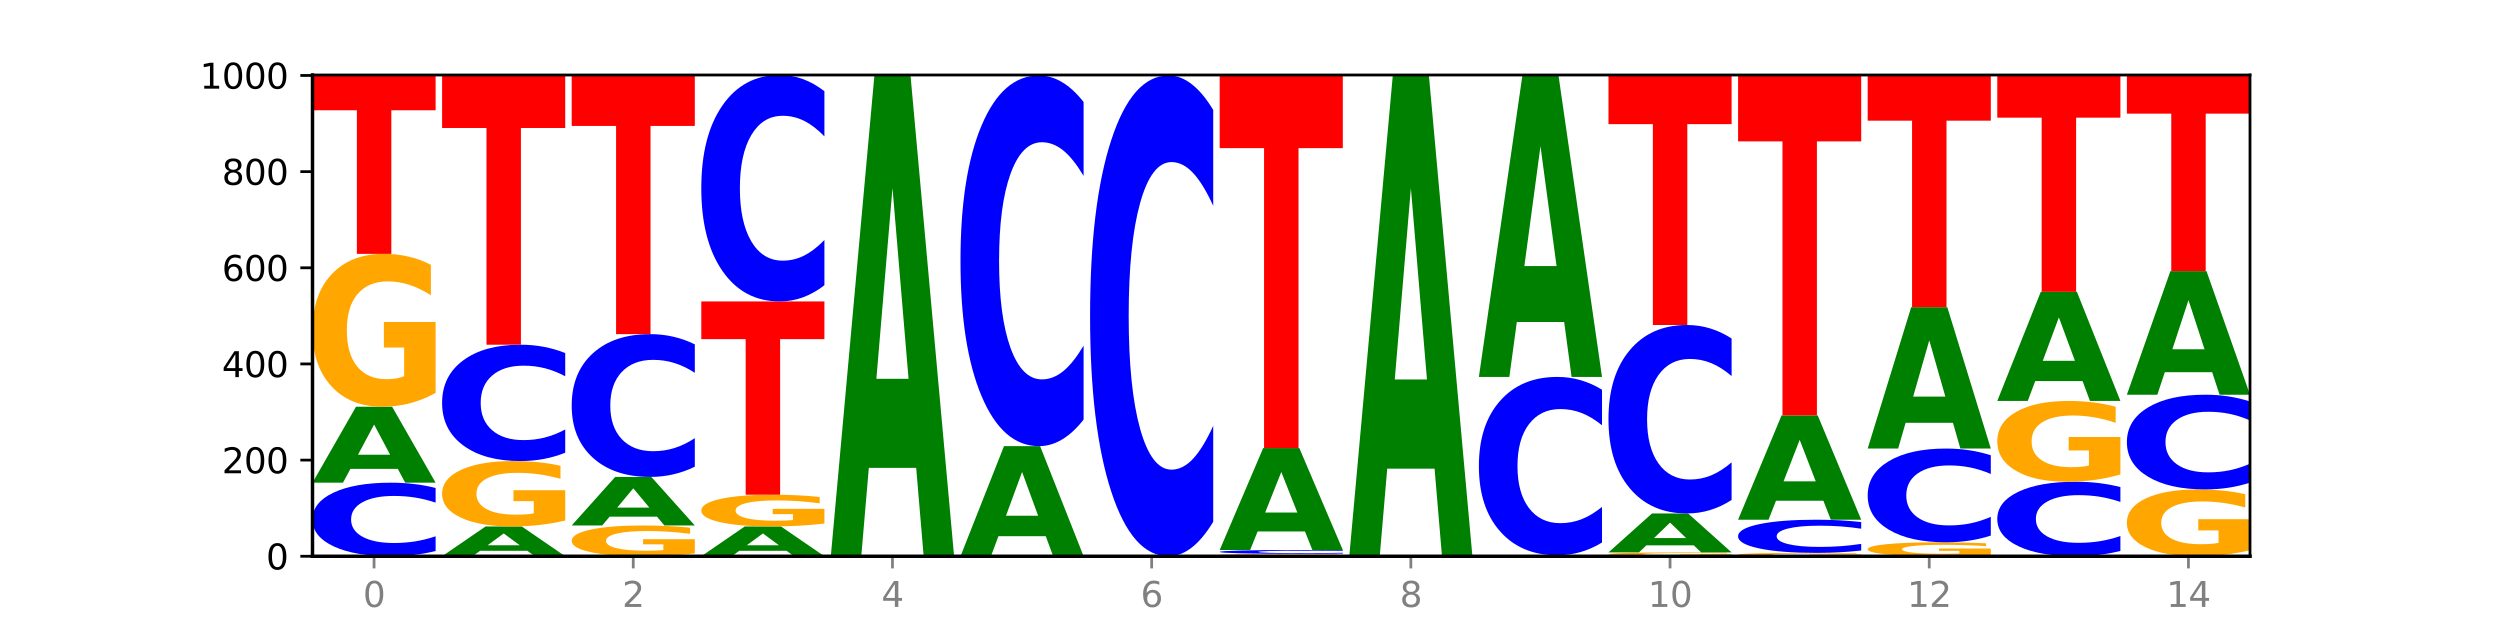 <?xml version="1.0" encoding="utf-8" standalone="no"?>
<!DOCTYPE svg PUBLIC "-//W3C//DTD SVG 1.1//EN"
  "http://www.w3.org/Graphics/SVG/1.1/DTD/svg11.dtd">
<svg xmlns:xlink="http://www.w3.org/1999/xlink" width="720pt" height="180pt" viewBox="0 0 720 180" xmlns="http://www.w3.org/2000/svg" version="1.1">
 <defs>
  <style type="text/css">*{stroke-linejoin: round; stroke-linecap: butt}</style>
 </defs>
 <g id="figure_1">
  <g id="patch_1">
   <path d="M 0 180 
L 720 180 
L 720 0 
L 0 0 
z
" style="fill: #ffffff"/>
  </g>
  <g id="axes_1">
   <g id="patch_2">
    <path d="M 90 160.2 
L 648 160.2 
L 648 21.6 
L 90 21.6 
z
" style="fill: #ffffff"/>
   </g>
   <g id="line2d_1">
    <path d="M 90 160.2 
L 648 160.2 
" clip-path="url(#pc84a1f4f35)" style="fill: none; stroke: #000000; stroke-width: 0.5; stroke-linecap: square"/>
   </g>
   <g id="patch_3">
    <path d="M 125.458 158.681 
Q 122.492 159.434 119.285 159.815 
Q 116.078 160.2 112.585 160.2 
Q 102.168 160.2 96.084 157.347 
Q 90 154.494 90 149.614 
Q 90 144.717 96.084 141.869 
Q 102.168 139.015 112.585 139.015 
Q 116.078 139.015 119.285 139.4 
Q 122.492 139.781 125.458 140.534 
L 125.458 144.757 
Q 122.465 143.759 119.562 143.295 
Q 116.658 142.831 113.451 142.831 
Q 107.698 142.831 104.401 144.639 
Q 101.114 146.442 101.114 149.614 
Q 101.114 152.774 104.401 154.581 
Q 107.698 156.384 113.451 156.384 
Q 116.658 156.384 119.562 155.92 
Q 122.465 155.452 125.458 154.454 
L 125.458 158.681 
z
" clip-path="url(#pc84a1f4f35)" style="fill: #0000ff"/>
   </g>
   <g id="patch_4">
    <path d="M 114.562 135.03 
L 100.925 135.03 
L 98.772 139.015 
L 90 139.015 
L 102.527 117.138 
L 112.931 117.138 
L 125.458 139.015 
L 116.693 139.015 
L 114.562 135.03 
z
M 103.1 130.97 
L 112.365 130.97 
L 107.74 122.268 
L 103.1 130.97 
z
" clip-path="url(#pc84a1f4f35)" style="fill: #008000"/>
   </g>
   <g id="patch_5">
    <path d="M 125.458 113.155 
Q 121.882 115.147 118.036 116.147 
Q 114.19 117.138 110.089 117.138 
Q 100.823 117.138 95.412 111.208 
Q 90 105.278 90 95.137 
Q 90 84.877 95.507 78.992 
Q 101.022 73.108 110.614 73.108 
Q 114.309 73.108 117.694 73.908 
Q 121.088 74.699 124.091 76.264 
L 124.091 85.041 
Q 120.992 83.031 117.925 82.039 
Q 114.857 81.039 111.774 81.039 
Q 106.068 81.039 102.977 84.695 
Q 99.886 88.342 99.886 95.137 
Q 99.886 101.867 102.866 105.542 
Q 105.846 109.207 111.329 109.207 
Q 112.823 109.207 114.102 108.998 
Q 115.382 108.78 116.399 108.325 
L 116.399 100.085 
L 110.558 100.085 
L 110.558 92.745 
L 125.458 92.745 
L 125.458 113.155 
z
" clip-path="url(#pc84a1f4f35)" style="fill: #ffa600"/>
   </g>
   <g id="patch_6">
    <path d="M 90 21.738 
L 125.458 21.738 
L 125.458 31.757 
L 112.701 31.757 
L 112.701 73.108 
L 102.781 73.108 
L 102.781 31.757 
L 90 31.757 
L 90 21.738 
z
" clip-path="url(#pc84a1f4f35)" style="fill: #ff0000"/>
   </g>
   <g id="patch_7">
    <path d="M 151.886 158.636 
L 138.25 158.636 
L 136.097 160.2 
L 127.324 160.2 
L 139.852 151.615 
L 150.255 151.615 
L 162.783 160.2 
L 154.018 160.2 
L 151.886 158.636 
z
M 140.425 157.043 
L 149.69 157.043 
L 145.064 153.628 
L 140.425 157.043 
z
" clip-path="url(#pc84a1f4f35)" style="fill: #008000"/>
   </g>
   <g id="patch_8">
    <path d="M 162.783 149.912 
Q 159.207 150.764 155.36 151.191 
Q 151.514 151.615 147.414 151.615 
Q 138.148 151.615 132.736 149.079 
Q 127.324 146.543 127.324 142.206 
Q 127.324 137.818 132.831 135.301 
Q 138.346 132.785 147.938 132.785 
Q 151.633 132.785 155.019 133.127 
Q 158.412 133.465 161.416 134.134 
L 161.416 137.888 
Q 158.317 137.028 155.249 136.604 
Q 152.182 136.177 149.098 136.177 
Q 143.393 136.177 140.301 137.74 
Q 137.21 139.3 137.21 142.206 
Q 137.21 145.084 140.19 146.656 
Q 143.17 148.223 148.653 148.223 
Q 150.147 148.223 151.427 148.134 
Q 152.706 148.041 153.723 147.846 
L 153.723 144.322 
L 147.883 144.322 
L 147.883 141.183 
L 162.783 141.183 
L 162.783 149.912 
z
" clip-path="url(#pc84a1f4f35)" style="fill: #ffa600"/>
   </g>
   <g id="patch_9">
    <path d="M 162.783 130.383 
Q 159.817 131.573 156.609 132.176 
Q 153.402 132.785 149.909 132.785 
Q 139.492 132.785 133.408 128.272 
Q 127.324 123.759 127.324 116.041 
Q 127.324 108.296 133.408 103.79 
Q 139.492 99.277 149.909 99.277 
Q 153.402 99.277 156.609 99.886 
Q 159.817 100.488 162.783 101.679 
L 162.783 108.358 
Q 159.79 106.78 156.886 106.046 
Q 153.983 105.313 150.776 105.313 
Q 145.022 105.313 141.726 108.171 
Q 138.438 111.023 138.438 116.041 
Q 138.438 121.039 141.726 123.897 
Q 145.022 126.749 150.776 126.749 
Q 153.983 126.749 156.886 126.015 
Q 159.79 125.275 162.783 123.696 
L 162.783 130.383 
z
" clip-path="url(#pc84a1f4f35)" style="fill: #0000ff"/>
   </g>
   <g id="patch_10">
    <path d="M 127.324 21.738 
L 162.783 21.738 
L 162.783 36.861 
L 150.026 36.861 
L 150.026 99.277 
L 140.106 99.277 
L 140.106 36.861 
L 127.324 36.861 
L 127.324 21.738 
z
" clip-path="url(#pc84a1f4f35)" style="fill: #ff0000"/>
   </g>
   <g id="patch_11">
    <path d="M 200.107 159.398 
Q 196.531 159.799 192.685 160 
Q 188.839 160.2 184.738 160.2 
Q 175.472 160.2 170.061 159.007 
Q 164.649 157.813 164.649 155.772 
Q 164.649 153.707 170.156 152.523 
Q 175.671 151.338 185.263 151.338 
Q 188.958 151.338 192.343 151.5 
Q 195.736 151.659 198.74 151.974 
L 198.74 153.74 
Q 195.641 153.336 192.574 153.136 
Q 189.506 152.935 186.423 152.935 
Q 180.717 152.935 177.626 153.671 
Q 174.535 154.405 174.535 155.772 
Q 174.535 157.127 177.515 157.866 
Q 180.495 158.604 185.978 158.604 
Q 187.472 158.604 188.751 158.562 
Q 190.031 158.518 191.048 158.426 
L 191.048 156.768 
L 185.207 156.768 
L 185.207 155.291 
L 200.107 155.291 
L 200.107 159.398 
z
" clip-path="url(#pc84a1f4f35)" style="fill: #ffa600"/>
   </g>
   <g id="patch_12">
    <path d="M 189.211 148.791 
L 175.574 148.791 
L 173.421 151.338 
L 164.649 151.338 
L 177.176 137.354 
L 187.58 137.354 
L 200.107 151.338 
L 191.342 151.338 
L 189.211 148.791 
z
M 177.749 146.195 
L 187.014 146.195 
L 182.389 140.633 
L 177.749 146.195 
z
" clip-path="url(#pc84a1f4f35)" style="fill: #008000"/>
   </g>
   <g id="patch_13">
    <path d="M 200.107 134.406 
Q 197.141 135.867 193.934 136.606 
Q 190.727 137.354 187.233 137.354 
Q 176.817 137.354 170.733 131.815 
Q 164.649 126.277 164.649 116.805 
Q 164.649 107.299 170.733 101.769 
Q 176.817 96.231 187.233 96.231 
Q 190.727 96.231 193.934 96.978 
Q 197.141 97.717 200.107 99.178 
L 200.107 107.376 
Q 197.114 105.439 194.211 104.539 
Q 191.307 103.638 188.1 103.638 
Q 182.347 103.638 179.05 107.147 
Q 175.762 110.646 175.762 116.805 
Q 175.762 122.938 179.05 126.447 
Q 182.347 129.946 188.1 129.946 
Q 191.307 129.946 194.211 129.046 
Q 197.114 128.137 200.107 126.2 
L 200.107 134.406 
z
" clip-path="url(#pc84a1f4f35)" style="fill: #0000ff"/>
   </g>
   <g id="patch_14">
    <path d="M 164.649 21.738 
L 200.107 21.738 
L 200.107 36.267 
L 187.35 36.267 
L 187.35 96.231 
L 177.43 96.231 
L 177.43 36.267 
L 164.649 36.267 
L 164.649 21.738 
z
" clip-path="url(#pc84a1f4f35)" style="fill: #ff0000"/>
   </g>
   <g id="patch_15">
    <path d="M 226.535 158.636 
L 212.899 158.636 
L 210.745 160.2 
L 201.973 160.2 
L 214.501 151.615 
L 224.904 151.615 
L 237.431 160.2 
L 228.667 160.2 
L 226.535 158.636 
z
M 215.073 157.043 
L 224.339 157.043 
L 219.713 153.628 
L 215.073 157.043 
z
" clip-path="url(#pc84a1f4f35)" style="fill: #008000"/>
   </g>
   <g id="patch_16">
    <path d="M 237.431 150.789 
Q 233.855 151.202 230.009 151.41 
Q 226.163 151.615 222.063 151.615 
Q 212.797 151.615 207.385 150.385 
Q 201.973 149.154 201.973 147.049 
Q 201.973 144.92 207.48 143.698 
Q 212.995 142.477 222.587 142.477 
Q 226.282 142.477 229.668 142.643 
Q 233.061 142.807 236.065 143.132 
L 236.065 144.954 
Q 232.965 144.536 229.898 144.331 
Q 226.831 144.123 223.747 144.123 
Q 218.041 144.123 214.95 144.882 
Q 211.859 145.639 211.859 147.049 
Q 211.859 148.446 214.839 149.209 
Q 217.819 149.969 223.302 149.969 
Q 224.796 149.969 226.076 149.926 
Q 227.355 149.881 228.372 149.786 
L 228.372 148.076 
L 222.531 148.076 
L 222.531 146.553 
L 237.431 146.553 
L 237.431 150.789 
z
" clip-path="url(#pc84a1f4f35)" style="fill: #ffa600"/>
   </g>
   <g id="patch_17">
    <path d="M 201.973 86.815 
L 237.431 86.815 
L 237.431 97.671 
L 224.675 97.671 
L 224.675 142.477 
L 214.755 142.477 
L 214.755 97.671 
L 201.973 97.671 
L 201.973 86.815 
z
" clip-path="url(#pc84a1f4f35)" style="fill: #ff0000"/>
   </g>
   <g id="patch_18">
    <path d="M 237.431 82.141 
Q 234.465 84.458 231.258 85.63 
Q 228.051 86.815 224.558 86.815 
Q 214.141 86.815 208.057 78.032 
Q 201.973 69.249 201.973 54.228 
Q 201.973 39.153 208.057 30.383 
Q 214.141 21.6 224.558 21.6 
Q 228.051 21.6 231.258 22.785 
Q 234.465 23.958 237.431 26.275 
L 237.431 39.275 
Q 234.439 36.203 231.535 34.775 
Q 228.632 33.347 225.424 33.347 
Q 219.671 33.347 216.375 38.911 
Q 213.087 44.461 213.087 54.228 
Q 213.087 63.954 216.375 69.518 
Q 219.671 75.068 225.424 75.068 
Q 228.632 75.068 231.535 73.64 
Q 234.439 72.199 237.431 69.127 
L 237.431 82.141 
z
" clip-path="url(#pc84a1f4f35)" style="fill: #0000ff"/>
   </g>
   <g id="patch_19">
    <path d="M 239.298 159.923 
L 274.756 159.923 
L 274.756 159.977 
L 261.999 159.977 
L 261.999 160.2 
L 252.079 160.2 
L 252.079 159.977 
L 239.298 159.977 
L 239.298 159.923 
z
" clip-path="url(#pc84a1f4f35)" style="fill: #ff0000"/>
   </g>
   <g id="patch_20">
    <path d="M 263.86 134.75 
L 250.223 134.75 
L 248.07 159.923 
L 239.298 159.923 
L 251.825 21.738 
L 262.228 21.738 
L 274.756 159.923 
L 265.991 159.923 
L 263.86 134.75 
z
M 252.398 109.103 
L 261.663 109.103 
L 257.038 54.138 
L 252.398 109.103 
z
" clip-path="url(#pc84a1f4f35)" style="fill: #008000"/>
   </g>
   <g id="patch_21">
    <path d="M 301.184 154.424 
L 287.547 154.424 
L 285.394 160.2 
L 276.622 160.2 
L 289.15 128.492 
L 299.553 128.492 
L 312.08 160.2 
L 303.315 160.2 
L 301.184 154.424 
z
M 289.722 148.539 
L 298.987 148.539 
L 294.362 135.927 
L 289.722 148.539 
z
" clip-path="url(#pc84a1f4f35)" style="fill: #008000"/>
   </g>
   <g id="patch_22">
    <path d="M 312.08 120.84 
Q 309.114 124.633 305.907 126.552 
Q 302.7 128.492 299.207 128.492 
Q 288.79 128.492 282.706 114.114 
Q 276.622 99.736 276.622 75.148 
Q 276.622 50.472 282.706 36.116 
Q 288.79 21.738 299.207 21.738 
Q 302.7 21.738 305.907 23.679 
Q 309.114 25.598 312.08 29.391 
L 312.08 50.671 
Q 309.087 45.643 306.184 43.305 
Q 303.28 40.968 300.073 40.968 
Q 294.32 40.968 291.023 50.075 
Q 287.736 59.161 287.736 75.148 
Q 287.736 91.07 291.023 100.178 
Q 294.32 109.263 300.073 109.263 
Q 303.28 109.263 306.184 106.925 
Q 309.087 104.566 312.08 99.538 
L 312.08 120.84 
z
" clip-path="url(#pc84a1f4f35)" style="fill: #0000ff"/>
   </g>
   <g id="patch_23">
    <path d="M 349.405 150.275 
Q 346.439 155.195 343.231 157.683 
Q 340.024 160.2 336.531 160.2 
Q 326.114 160.2 320.03 141.552 
Q 313.946 122.903 313.946 91.012 
Q 313.946 59.007 320.03 40.387 
Q 326.114 21.738 336.531 21.738 
Q 340.024 21.738 343.231 24.255 
Q 346.439 26.744 349.405 31.663 
L 349.405 59.264 
Q 346.412 52.743 343.508 49.711 
Q 340.605 46.679 337.398 46.679 
Q 331.644 46.679 328.348 58.492 
Q 325.06 70.276 325.06 91.012 
Q 325.06 111.663 328.348 123.475 
Q 331.644 135.259 337.398 135.259 
Q 340.605 135.259 343.508 132.227 
Q 346.412 129.167 349.405 122.646 
L 349.405 150.275 
z
" clip-path="url(#pc84a1f4f35)" style="fill: #0000ff"/>
   </g>
   <g id="patch_24">
    <path d="M 386.729 160.137 
Q 383.153 160.169 379.307 160.184 
Q 375.461 160.2 371.36 160.2 
Q 362.094 160.2 356.683 160.107 
Q 351.271 160.014 351.271 159.854 
Q 351.271 159.693 356.778 159.6 
Q 362.293 159.508 371.885 159.508 
Q 375.58 159.508 378.965 159.52 
Q 382.358 159.533 385.362 159.557 
L 385.362 159.695 
Q 382.263 159.664 379.196 159.648 
Q 376.128 159.632 373.045 159.632 
Q 367.339 159.632 364.248 159.69 
Q 361.157 159.747 361.157 159.854 
Q 361.157 159.96 364.137 160.018 
Q 367.117 160.075 372.6 160.075 
Q 374.094 160.075 375.373 160.072 
Q 376.653 160.069 377.67 160.061 
L 377.67 159.932 
L 371.829 159.932 
L 371.829 159.816 
L 386.729 159.816 
L 386.729 160.137 
z
" clip-path="url(#pc84a1f4f35)" style="fill: #ffa600"/>
   </g>
   <g id="patch_25">
    <path d="M 386.729 159.428 
Q 383.763 159.468 380.556 159.488 
Q 377.349 159.508 373.856 159.508 
Q 363.439 159.508 357.355 159.359 
Q 351.271 159.209 351.271 158.954 
Q 351.271 158.698 357.355 158.549 
Q 363.439 158.4 373.856 158.4 
Q 377.349 158.4 380.556 158.42 
Q 383.763 158.44 386.729 158.479 
L 386.729 158.7 
Q 383.736 158.648 380.833 158.624 
Q 377.929 158.6 374.722 158.6 
Q 368.969 158.6 365.672 158.694 
Q 362.385 158.788 362.385 158.954 
Q 362.385 159.119 365.672 159.214 
Q 368.969 159.308 374.722 159.308 
Q 377.929 159.308 380.833 159.284 
Q 383.736 159.259 386.729 159.207 
L 386.729 159.428 
z
" clip-path="url(#pc84a1f4f35)" style="fill: #0000ff"/>
   </g>
   <g id="patch_26">
    <path d="M 375.833 153.053 
L 362.196 153.053 
L 360.043 158.4 
L 351.271 158.4 
L 363.798 129.046 
L 374.202 129.046 
L 386.729 158.4 
L 377.964 158.4 
L 375.833 153.053 
z
M 364.371 147.605 
L 373.636 147.605 
L 369.011 135.929 
L 364.371 147.605 
z
" clip-path="url(#pc84a1f4f35)" style="fill: #008000"/>
   </g>
   <g id="patch_27">
    <path d="M 351.271 21.738 
L 386.729 21.738 
L 386.729 42.666 
L 373.972 42.666 
L 373.972 129.046 
L 364.052 129.046 
L 364.052 42.666 
L 351.271 42.666 
L 351.271 21.738 
z
" clip-path="url(#pc84a1f4f35)" style="fill: #ff0000"/>
   </g>
   <g id="patch_28">
    <path d="M 413.157 134.977 
L 399.521 134.977 
L 397.367 160.2 
L 388.595 160.2 
L 401.123 21.738 
L 411.526 21.738 
L 424.054 160.2 
L 415.289 160.2 
L 413.157 134.977 
z
M 401.695 109.278 
L 410.961 109.278 
L 406.335 54.202 
L 401.695 109.278 
z
" clip-path="url(#pc84a1f4f35)" style="fill: #008000"/>
   </g>
   <g id="patch_29">
    <path d="M 425.92 159.923 
L 461.378 159.923 
L 461.378 159.977 
L 448.621 159.977 
L 448.621 160.2 
L 438.701 160.2 
L 438.701 159.977 
L 425.92 159.977 
L 425.92 159.923 
z
" clip-path="url(#pc84a1f4f35)" style="fill: #ff0000"/>
   </g>
   <g id="patch_30">
    <path d="M 461.378 156.241 
Q 458.412 158.066 455.205 158.989 
Q 451.997 159.923 448.504 159.923 
Q 438.088 159.923 432.004 153.005 
Q 425.92 146.086 425.92 134.254 
Q 425.92 122.38 432.004 115.472 
Q 438.088 108.554 448.504 108.554 
Q 451.997 108.554 455.205 109.488 
Q 458.412 110.411 461.378 112.236 
L 461.378 122.476 
Q 458.385 120.056 455.482 118.932 
Q 452.578 117.807 449.371 117.807 
Q 443.618 117.807 440.321 122.189 
Q 437.033 126.561 437.033 134.254 
Q 437.033 141.916 440.321 146.298 
Q 443.618 150.67 449.371 150.67 
Q 452.578 150.67 455.482 149.545 
Q 458.385 148.41 461.378 145.99 
L 461.378 156.241 
z
" clip-path="url(#pc84a1f4f35)" style="fill: #0000ff"/>
   </g>
   <g id="patch_31">
    <path d="M 450.482 92.739 
L 436.845 92.739 
L 434.692 108.554 
L 425.92 108.554 
L 438.447 21.738 
L 448.85 21.738 
L 461.378 108.554 
L 452.613 108.554 
L 450.482 92.739 
z
M 439.02 76.626 
L 448.285 76.626 
L 443.66 42.093 
L 439.02 76.626 
z
" clip-path="url(#pc84a1f4f35)" style="fill: #008000"/>
   </g>
   <g id="patch_32">
    <path d="M 498.702 160.1 
Q 495.126 160.15 491.28 160.175 
Q 487.434 160.2 483.333 160.2 
Q 474.068 160.2 468.656 160.051 
Q 463.244 159.902 463.244 159.646 
Q 463.244 159.388 468.751 159.24 
Q 474.266 159.092 483.858 159.092 
Q 487.553 159.092 490.938 159.112 
Q 494.332 159.132 497.336 159.172 
L 497.336 159.393 
Q 494.236 159.342 491.169 159.317 
Q 488.101 159.292 485.018 159.292 
Q 479.312 159.292 476.221 159.384 
Q 473.13 159.476 473.13 159.646 
Q 473.13 159.816 476.11 159.908 
Q 479.09 160 484.573 160 
Q 486.067 160 487.347 159.995 
Q 488.626 159.99 489.643 159.978 
L 489.643 159.771 
L 483.802 159.771 
L 483.802 159.586 
L 498.702 159.586 
L 498.702 160.1 
z
" clip-path="url(#pc84a1f4f35)" style="fill: #ffa600"/>
   </g>
   <g id="patch_33">
    <path d="M 487.806 157.049 
L 474.169 157.049 
L 472.016 159.092 
L 463.244 159.092 
L 475.772 147.877 
L 486.175 147.877 
L 498.702 159.092 
L 489.937 159.092 
L 487.806 157.049 
z
M 476.344 154.968 
L 485.609 154.968 
L 480.984 150.507 
L 476.344 154.968 
z
" clip-path="url(#pc84a1f4f35)" style="fill: #008000"/>
   </g>
   <g id="patch_34">
    <path d="M 498.702 143.986 
Q 495.736 145.915 492.529 146.89 
Q 489.322 147.877 485.829 147.877 
Q 475.412 147.877 469.328 140.567 
Q 463.244 133.257 463.244 120.755 
Q 463.244 108.209 469.328 100.91 
Q 475.412 93.6 485.829 93.6 
Q 489.322 93.6 492.529 94.587 
Q 495.736 95.562 498.702 97.491 
L 498.702 108.31 
Q 495.71 105.754 492.806 104.565 
Q 489.903 103.377 486.695 103.377 
Q 480.942 103.377 477.645 108.007 
Q 474.358 112.627 474.358 120.755 
Q 474.358 128.85 477.645 133.481 
Q 480.942 138.1 486.695 138.1 
Q 489.903 138.1 492.806 136.912 
Q 495.71 135.712 498.702 133.156 
L 498.702 143.986 
z
" clip-path="url(#pc84a1f4f35)" style="fill: #0000ff"/>
   </g>
   <g id="patch_35">
    <path d="M 463.244 21.738 
L 498.702 21.738 
L 498.702 35.753 
L 485.946 35.753 
L 485.946 93.6 
L 476.026 93.6 
L 476.026 35.753 
L 463.244 35.753 
L 463.244 21.738 
z
" clip-path="url(#pc84a1f4f35)" style="fill: #ff0000"/>
   </g>
   <g id="patch_36">
    <path d="M 536.027 160.112 
Q 532.451 160.156 528.605 160.178 
Q 524.758 160.2 520.658 160.2 
Q 511.392 160.2 505.98 160.069 
Q 500.569 159.939 500.569 159.716 
Q 500.569 159.49 506.076 159.36 
Q 511.591 159.231 521.182 159.231 
Q 524.878 159.231 528.263 159.248 
Q 531.656 159.266 534.66 159.3 
L 534.66 159.493 
Q 531.561 159.449 528.493 159.427 
Q 525.426 159.405 522.343 159.405 
Q 516.637 159.405 513.546 159.486 
Q 510.454 159.566 510.454 159.716 
Q 510.454 159.864 513.434 159.945 
Q 516.414 160.025 521.898 160.025 
Q 523.391 160.025 524.671 160.021 
Q 525.95 160.016 526.968 160.006 
L 526.968 159.825 
L 521.127 159.825 
L 521.127 159.663 
L 536.027 159.663 
L 536.027 160.112 
z
" clip-path="url(#pc84a1f4f35)" style="fill: #ffa600"/>
   </g>
   <g id="patch_37">
    <path d="M 536.027 158.546 
Q 533.061 158.885 529.854 159.057 
Q 526.646 159.231 523.153 159.231 
Q 512.736 159.231 506.652 157.944 
Q 500.569 156.657 500.569 154.457 
Q 500.569 152.248 506.652 150.964 
Q 512.736 149.677 523.153 149.677 
Q 526.646 149.677 529.854 149.851 
Q 533.061 150.022 536.027 150.362 
L 536.027 152.266 
Q 533.034 151.816 530.13 151.607 
Q 527.227 151.398 524.02 151.398 
Q 518.266 151.398 514.97 152.213 
Q 511.682 153.026 511.682 154.457 
Q 511.682 155.882 514.97 156.697 
Q 518.266 157.51 524.02 157.51 
Q 527.227 157.51 530.13 157.301 
Q 533.034 157.089 536.027 156.64 
L 536.027 158.546 
z
" clip-path="url(#pc84a1f4f35)" style="fill: #0000ff"/>
   </g>
   <g id="patch_38">
    <path d="M 525.13 144.203 
L 511.494 144.203 
L 509.341 149.677 
L 500.569 149.677 
L 513.096 119.631 
L 523.499 119.631 
L 536.027 149.677 
L 527.262 149.677 
L 525.13 144.203 
z
M 513.669 138.627 
L 522.934 138.627 
L 518.309 126.675 
L 513.669 138.627 
z
" clip-path="url(#pc84a1f4f35)" style="fill: #008000"/>
   </g>
   <g id="patch_39">
    <path d="M 500.569 21.6 
L 536.027 21.6 
L 536.027 40.719 
L 523.27 40.719 
L 523.27 119.631 
L 513.35 119.631 
L 513.35 40.719 
L 500.569 40.719 
L 500.569 21.6 
z
" clip-path="url(#pc84a1f4f35)" style="fill: #ff0000"/>
   </g>
   <g id="patch_40">
    <path d="M 573.351 159.837 
Q 569.775 160.018 565.929 160.11 
Q 562.083 160.2 557.982 160.2 
Q 548.716 160.2 543.305 159.659 
Q 537.893 159.118 537.893 158.194 
Q 537.893 157.258 543.4 156.721 
Q 548.915 156.185 558.507 156.185 
Q 562.202 156.185 565.587 156.258 
Q 568.98 156.33 571.984 156.472 
L 571.984 157.273 
Q 568.885 157.09 565.818 156.999 
Q 562.75 156.908 559.667 156.908 
Q 553.961 156.908 550.87 157.241 
Q 547.779 157.574 547.779 158.194 
Q 547.779 158.807 550.759 159.142 
Q 553.739 159.477 559.222 159.477 
Q 560.716 159.477 561.995 159.458 
Q 563.275 159.438 564.292 159.396 
L 564.292 158.645 
L 558.451 158.645 
L 558.451 157.975 
L 573.351 157.975 
L 573.351 159.837 
z
" clip-path="url(#pc84a1f4f35)" style="fill: #ffa600"/>
   </g>
   <g id="patch_41">
    <path d="M 573.351 154.249 
Q 570.385 155.209 567.178 155.694 
Q 563.971 156.185 560.478 156.185 
Q 550.061 156.185 543.977 152.548 
Q 537.893 148.912 537.893 142.693 
Q 537.893 136.452 543.977 132.821 
Q 550.061 129.185 560.478 129.185 
Q 563.971 129.185 567.178 129.675 
Q 570.385 130.161 573.351 131.12 
L 573.351 136.502 
Q 570.358 135.23 567.455 134.639 
Q 564.551 134.048 561.344 134.048 
Q 555.591 134.048 552.294 136.352 
Q 549.007 138.649 549.007 142.693 
Q 549.007 146.72 552.294 149.023 
Q 555.591 151.321 561.344 151.321 
Q 564.551 151.321 567.455 150.73 
Q 570.358 150.133 573.351 148.862 
L 573.351 154.249 
z
" clip-path="url(#pc84a1f4f35)" style="fill: #0000ff"/>
   </g>
   <g id="patch_42">
    <path d="M 562.455 121.769 
L 548.818 121.769 
L 546.665 129.185 
L 537.893 129.185 
L 550.42 88.477 
L 560.824 88.477 
L 573.351 129.185 
L 564.586 129.185 
L 562.455 121.769 
z
M 550.993 114.214 
L 560.258 114.214 
L 555.633 98.021 
L 550.993 114.214 
z
" clip-path="url(#pc84a1f4f35)" style="fill: #008000"/>
   </g>
   <g id="patch_43">
    <path d="M 537.893 21.738 
L 573.351 21.738 
L 573.351 34.754 
L 560.594 34.754 
L 560.594 88.477 
L 550.674 88.477 
L 550.674 34.754 
L 537.893 34.754 
L 537.893 21.738 
z
" clip-path="url(#pc84a1f4f35)" style="fill: #ff0000"/>
   </g>
   <g id="patch_44">
    <path d="M 610.676 158.662 
Q 607.71 159.424 604.502 159.81 
Q 601.295 160.2 597.802 160.2 
Q 587.385 160.2 581.301 157.309 
Q 575.217 154.419 575.217 149.476 
Q 575.217 144.515 581.301 141.629 
Q 587.385 138.738 597.802 138.738 
Q 601.295 138.738 604.502 139.129 
Q 607.71 139.514 610.676 140.277 
L 610.676 144.555 
Q 607.683 143.544 604.779 143.074 
Q 601.876 142.604 598.669 142.604 
Q 592.915 142.604 589.619 144.435 
Q 586.331 146.262 586.331 149.476 
Q 586.331 152.677 589.619 154.508 
Q 592.915 156.334 598.669 156.334 
Q 601.876 156.334 604.779 155.864 
Q 607.683 155.39 610.676 154.379 
L 610.676 158.662 
z
" clip-path="url(#pc84a1f4f35)" style="fill: #0000ff"/>
   </g>
   <g id="patch_45">
    <path d="M 610.676 136.634 
Q 607.1 137.686 603.253 138.215 
Q 599.407 138.738 595.307 138.738 
Q 586.041 138.738 580.629 135.606 
Q 575.217 132.473 575.217 127.115 
Q 575.217 121.695 580.724 118.586 
Q 586.239 115.477 595.831 115.477 
Q 599.526 115.477 602.912 115.9 
Q 606.305 116.318 609.309 117.144 
L 609.309 121.781 
Q 606.21 120.719 603.142 120.196 
Q 600.075 119.667 596.991 119.667 
Q 591.286 119.667 588.194 121.599 
Q 585.103 123.525 585.103 127.115 
Q 585.103 130.671 588.083 132.612 
Q 591.063 134.548 596.546 134.548 
Q 598.04 134.548 599.32 134.438 
Q 600.599 134.323 601.616 134.082 
L 601.616 129.729 
L 595.776 129.729 
L 595.776 125.851 
L 610.676 125.851 
L 610.676 136.634 
z
" clip-path="url(#pc84a1f4f35)" style="fill: #ffa600"/>
   </g>
   <g id="patch_46">
    <path d="M 599.779 109.751 
L 586.143 109.751 
L 583.99 115.477 
L 575.217 115.477 
L 587.745 84.046 
L 598.148 84.046 
L 610.676 115.477 
L 601.911 115.477 
L 599.779 109.751 
z
M 588.318 103.918 
L 597.583 103.918 
L 592.957 91.415 
L 588.318 103.918 
z
" clip-path="url(#pc84a1f4f35)" style="fill: #008000"/>
   </g>
   <g id="patch_47">
    <path d="M 575.217 21.738 
L 610.676 21.738 
L 610.676 33.89 
L 597.919 33.89 
L 597.919 84.046 
L 587.999 84.046 
L 587.999 33.89 
L 575.217 33.89 
L 575.217 21.738 
z
" clip-path="url(#pc84a1f4f35)" style="fill: #ff0000"/>
   </g>
   <g id="patch_48">
    <path d="M 648 158.459 
Q 644.424 159.329 640.578 159.767 
Q 636.732 160.2 632.631 160.2 
Q 623.365 160.2 617.954 157.608 
Q 612.542 155.016 612.542 150.583 
Q 612.542 146.098 618.049 143.526 
Q 623.564 140.954 633.156 140.954 
Q 636.851 140.954 640.236 141.304 
Q 643.629 141.65 646.633 142.333 
L 646.633 146.17 
Q 643.534 145.291 640.467 144.858 
Q 637.399 144.421 634.316 144.421 
Q 628.61 144.421 625.519 146.019 
Q 622.428 147.613 622.428 150.583 
Q 622.428 153.525 625.408 155.131 
Q 628.388 156.733 633.871 156.733 
Q 635.365 156.733 636.644 156.642 
Q 637.924 156.546 638.941 156.348 
L 638.941 152.746 
L 633.1 152.746 
L 633.1 149.537 
L 648 149.537 
L 648 158.459 
z
" clip-path="url(#pc84a1f4f35)" style="fill: #ffa600"/>
   </g>
   <g id="patch_49">
    <path d="M 648 138.999 
Q 645.034 139.968 641.827 140.458 
Q 638.62 140.954 635.126 140.954 
Q 624.71 140.954 618.626 137.28 
Q 612.542 133.606 612.542 127.324 
Q 612.542 121.019 618.626 117.351 
Q 624.71 113.677 635.126 113.677 
Q 638.62 113.677 641.827 114.173 
Q 645.034 114.663 648 115.632 
L 648 121.069 
Q 645.007 119.785 642.104 119.188 
Q 639.2 118.59 635.993 118.59 
Q 630.24 118.59 626.943 120.917 
Q 623.655 123.239 623.655 127.324 
Q 623.655 131.392 626.943 133.719 
Q 630.24 136.041 635.993 136.041 
Q 639.2 136.041 642.104 135.443 
Q 645.007 134.84 648 133.556 
L 648 138.999 
z
" clip-path="url(#pc84a1f4f35)" style="fill: #0000ff"/>
   </g>
   <g id="patch_50">
    <path d="M 637.104 107.195 
L 623.467 107.195 
L 621.314 113.677 
L 612.542 113.677 
L 625.069 78.092 
L 635.473 78.092 
L 648 113.677 
L 639.235 113.677 
L 637.104 107.195 
z
M 625.642 100.59 
L 634.907 100.59 
L 630.282 86.436 
L 625.642 100.59 
z
" clip-path="url(#pc84a1f4f35)" style="fill: #008000"/>
   </g>
   <g id="patch_51">
    <path d="M 612.542 21.738 
L 648 21.738 
L 648 32.729 
L 635.243 32.729 
L 635.243 78.092 
L 625.323 78.092 
L 625.323 32.729 
L 612.542 32.729 
L 612.542 21.738 
z
" clip-path="url(#pc84a1f4f35)" style="fill: #ff0000"/>
   </g>
   <g id="matplotlib.axis_1">
    <g id="xtick_1">
     <g id="line2d_2">
      <defs>
       <path id="mb1991b14bb" d="M 0 0 
L 0 3.5 
" style="stroke: #808080; stroke-width: 0.8"/>
      </defs>
      <g>
       <use xlink:href="#mb1991b14bb" x="107.729" y="160.2" style="fill: #808080; stroke: #808080; stroke-width: 0.8"/>
      </g>
     </g>
     <g id="text_1">
      <!-- 0 -->
      <g style="fill: #808080" transform="translate(104.548 174.798) scale(0.1 -0.1)">
       <defs>
        <path id="DejaVuSans-30" d="M 2034 4250 
Q 1547 4250 1301 3770 
Q 1056 3291 1056 2328 
Q 1056 1369 1301 889 
Q 1547 409 2034 409 
Q 2525 409 2770 889 
Q 3016 1369 3016 2328 
Q 3016 3291 2770 3770 
Q 2525 4250 2034 4250 
z
M 2034 4750 
Q 2819 4750 3233 4129 
Q 3647 3509 3647 2328 
Q 3647 1150 3233 529 
Q 2819 -91 2034 -91 
Q 1250 -91 836 529 
Q 422 1150 422 2328 
Q 422 3509 836 4129 
Q 1250 4750 2034 4750 
z
" transform="scale(0.016)"/>
       </defs>
       <use xlink:href="#DejaVuSans-30"/>
      </g>
     </g>
    </g>
    <g id="xtick_2">
     <g id="line2d_3">
      <g>
       <use xlink:href="#mb1991b14bb" x="182.378" y="160.2" style="fill: #808080; stroke: #808080; stroke-width: 0.8"/>
      </g>
     </g>
     <g id="text_2">
      <!-- 2 -->
      <g style="fill: #808080" transform="translate(179.197 174.798) scale(0.1 -0.1)">
       <defs>
        <path id="DejaVuSans-32" d="M 1228 531 
L 3431 531 
L 3431 0 
L 469 0 
L 469 531 
Q 828 903 1448 1529 
Q 2069 2156 2228 2338 
Q 2531 2678 2651 2914 
Q 2772 3150 2772 3378 
Q 2772 3750 2511 3984 
Q 2250 4219 1831 4219 
Q 1534 4219 1204 4116 
Q 875 4013 500 3803 
L 500 4441 
Q 881 4594 1212 4672 
Q 1544 4750 1819 4750 
Q 2544 4750 2975 4387 
Q 3406 4025 3406 3419 
Q 3406 3131 3298 2873 
Q 3191 2616 2906 2266 
Q 2828 2175 2409 1742 
Q 1991 1309 1228 531 
z
" transform="scale(0.016)"/>
       </defs>
       <use xlink:href="#DejaVuSans-32"/>
      </g>
     </g>
    </g>
    <g id="xtick_3">
     <g id="line2d_4">
      <g>
       <use xlink:href="#mb1991b14bb" x="257.027" y="160.2" style="fill: #808080; stroke: #808080; stroke-width: 0.8"/>
      </g>
     </g>
     <g id="text_3">
      <!-- 4 -->
      <g style="fill: #808080" transform="translate(253.846 174.798) scale(0.1 -0.1)">
       <defs>
        <path id="DejaVuSans-34" d="M 2419 4116 
L 825 1625 
L 2419 1625 
L 2419 4116 
z
M 2253 4666 
L 3047 4666 
L 3047 1625 
L 3713 1625 
L 3713 1100 
L 3047 1100 
L 3047 0 
L 2419 0 
L 2419 1100 
L 313 1100 
L 313 1709 
L 2253 4666 
z
" transform="scale(0.016)"/>
       </defs>
       <use xlink:href="#DejaVuSans-34"/>
      </g>
     </g>
    </g>
    <g id="xtick_4">
     <g id="line2d_5">
      <g>
       <use xlink:href="#mb1991b14bb" x="331.676" y="160.2" style="fill: #808080; stroke: #808080; stroke-width: 0.8"/>
      </g>
     </g>
     <g id="text_4">
      <!-- 6 -->
      <g style="fill: #808080" transform="translate(328.494 174.798) scale(0.1 -0.1)">
       <defs>
        <path id="DejaVuSans-36" d="M 2113 2584 
Q 1688 2584 1439 2293 
Q 1191 2003 1191 1497 
Q 1191 994 1439 701 
Q 1688 409 2113 409 
Q 2538 409 2786 701 
Q 3034 994 3034 1497 
Q 3034 2003 2786 2293 
Q 2538 2584 2113 2584 
z
M 3366 4563 
L 3366 3988 
Q 3128 4100 2886 4159 
Q 2644 4219 2406 4219 
Q 1781 4219 1451 3797 
Q 1122 3375 1075 2522 
Q 1259 2794 1537 2939 
Q 1816 3084 2150 3084 
Q 2853 3084 3261 2657 
Q 3669 2231 3669 1497 
Q 3669 778 3244 343 
Q 2819 -91 2113 -91 
Q 1303 -91 875 529 
Q 447 1150 447 2328 
Q 447 3434 972 4092 
Q 1497 4750 2381 4750 
Q 2619 4750 2861 4703 
Q 3103 4656 3366 4563 
z
" transform="scale(0.016)"/>
       </defs>
       <use xlink:href="#DejaVuSans-36"/>
      </g>
     </g>
    </g>
    <g id="xtick_5">
     <g id="line2d_6">
      <g>
       <use xlink:href="#mb1991b14bb" x="406.324" y="160.2" style="fill: #808080; stroke: #808080; stroke-width: 0.8"/>
      </g>
     </g>
     <g id="text_5">
      <!-- 8 -->
      <g style="fill: #808080" transform="translate(403.143 174.798) scale(0.1 -0.1)">
       <defs>
        <path id="DejaVuSans-38" d="M 2034 2216 
Q 1584 2216 1326 1975 
Q 1069 1734 1069 1313 
Q 1069 891 1326 650 
Q 1584 409 2034 409 
Q 2484 409 2743 651 
Q 3003 894 3003 1313 
Q 3003 1734 2745 1975 
Q 2488 2216 2034 2216 
z
M 1403 2484 
Q 997 2584 770 2862 
Q 544 3141 544 3541 
Q 544 4100 942 4425 
Q 1341 4750 2034 4750 
Q 2731 4750 3128 4425 
Q 3525 4100 3525 3541 
Q 3525 3141 3298 2862 
Q 3072 2584 2669 2484 
Q 3125 2378 3379 2068 
Q 3634 1759 3634 1313 
Q 3634 634 3220 271 
Q 2806 -91 2034 -91 
Q 1263 -91 848 271 
Q 434 634 434 1313 
Q 434 1759 690 2068 
Q 947 2378 1403 2484 
z
M 1172 3481 
Q 1172 3119 1398 2916 
Q 1625 2713 2034 2713 
Q 2441 2713 2670 2916 
Q 2900 3119 2900 3481 
Q 2900 3844 2670 4047 
Q 2441 4250 2034 4250 
Q 1625 4250 1398 4047 
Q 1172 3844 1172 3481 
z
" transform="scale(0.016)"/>
       </defs>
       <use xlink:href="#DejaVuSans-38"/>
      </g>
     </g>
    </g>
    <g id="xtick_6">
     <g id="line2d_7">
      <g>
       <use xlink:href="#mb1991b14bb" x="480.973" y="160.2" style="fill: #808080; stroke: #808080; stroke-width: 0.8"/>
      </g>
     </g>
     <g id="text_6">
      <!-- 10 -->
      <g style="fill: #808080" transform="translate(474.611 174.798) scale(0.1 -0.1)">
       <defs>
        <path id="DejaVuSans-31" d="M 794 531 
L 1825 531 
L 1825 4091 
L 703 3866 
L 703 4441 
L 1819 4666 
L 2450 4666 
L 2450 531 
L 3481 531 
L 3481 0 
L 794 0 
L 794 531 
z
" transform="scale(0.016)"/>
       </defs>
       <use xlink:href="#DejaVuSans-31"/>
       <use xlink:href="#DejaVuSans-30" x="63.623"/>
      </g>
     </g>
    </g>
    <g id="xtick_7">
     <g id="line2d_8">
      <g>
       <use xlink:href="#mb1991b14bb" x="555.622" y="160.2" style="fill: #808080; stroke: #808080; stroke-width: 0.8"/>
      </g>
     </g>
     <g id="text_7">
      <!-- 12 -->
      <g style="fill: #808080" transform="translate(549.26 174.798) scale(0.1 -0.1)">
       <use xlink:href="#DejaVuSans-31"/>
       <use xlink:href="#DejaVuSans-32" x="63.623"/>
      </g>
     </g>
    </g>
    <g id="xtick_8">
     <g id="line2d_9">
      <g>
       <use xlink:href="#mb1991b14bb" x="630.271" y="160.2" style="fill: #808080; stroke: #808080; stroke-width: 0.8"/>
      </g>
     </g>
     <g id="text_8">
      <!-- 14 -->
      <g style="fill: #808080" transform="translate(623.908 174.798) scale(0.1 -0.1)">
       <use xlink:href="#DejaVuSans-31"/>
       <use xlink:href="#DejaVuSans-34" x="63.623"/>
      </g>
     </g>
    </g>
   </g>
   <g id="matplotlib.axis_2">
    <g id="ytick_1">
     <g id="line2d_10">
      <defs>
       <path id="m4e6c10fa0a" d="M 0 0 
L -3.5 0 
" style="stroke: #000000; stroke-width: 0.8"/>
      </defs>
      <g>
       <use xlink:href="#m4e6c10fa0a" x="90" y="160.2" style="stroke: #000000; stroke-width: 0.8"/>
      </g>
     </g>
     <g id="text_9">
      <!-- 0 -->
      <g transform="translate(76.638 163.999) scale(0.1 -0.1)">
       <use xlink:href="#DejaVuSans-30"/>
      </g>
     </g>
    </g>
    <g id="ytick_2">
     <g id="line2d_11">
      <g>
       <use xlink:href="#m4e6c10fa0a" x="90" y="132.508" style="stroke: #000000; stroke-width: 0.8"/>
      </g>
     </g>
     <g id="text_10">
      <!-- 200 -->
      <g transform="translate(63.913 136.307) scale(0.1 -0.1)">
       <use xlink:href="#DejaVuSans-32"/>
       <use xlink:href="#DejaVuSans-30" x="63.623"/>
       <use xlink:href="#DejaVuSans-30" x="127.246"/>
      </g>
     </g>
    </g>
    <g id="ytick_3">
     <g id="line2d_12">
      <g>
       <use xlink:href="#m4e6c10fa0a" x="90" y="104.815" style="stroke: #000000; stroke-width: 0.8"/>
      </g>
     </g>
     <g id="text_11">
      <!-- 400 -->
      <g transform="translate(63.913 108.615) scale(0.1 -0.1)">
       <use xlink:href="#DejaVuSans-34"/>
       <use xlink:href="#DejaVuSans-30" x="63.623"/>
       <use xlink:href="#DejaVuSans-30" x="127.246"/>
      </g>
     </g>
    </g>
    <g id="ytick_4">
     <g id="line2d_13">
      <g>
       <use xlink:href="#m4e6c10fa0a" x="90" y="77.123" style="stroke: #000000; stroke-width: 0.8"/>
      </g>
     </g>
     <g id="text_12">
      <!-- 600 -->
      <g transform="translate(63.913 80.922) scale(0.1 -0.1)">
       <use xlink:href="#DejaVuSans-36"/>
       <use xlink:href="#DejaVuSans-30" x="63.623"/>
       <use xlink:href="#DejaVuSans-30" x="127.246"/>
      </g>
     </g>
    </g>
    <g id="ytick_5">
     <g id="line2d_14">
      <g>
       <use xlink:href="#m4e6c10fa0a" x="90" y="49.431" style="stroke: #000000; stroke-width: 0.8"/>
      </g>
     </g>
     <g id="text_13">
      <!-- 800 -->
      <g transform="translate(63.913 53.23) scale(0.1 -0.1)">
       <use xlink:href="#DejaVuSans-38"/>
       <use xlink:href="#DejaVuSans-30" x="63.623"/>
       <use xlink:href="#DejaVuSans-30" x="127.246"/>
      </g>
     </g>
    </g>
    <g id="ytick_6">
     <g id="line2d_15">
      <g>
       <use xlink:href="#m4e6c10fa0a" x="90" y="21.738" style="stroke: #000000; stroke-width: 0.8"/>
      </g>
     </g>
     <g id="text_14">
      <!-- 1000 -->
      <g transform="translate(57.55 25.538) scale(0.1 -0.1)">
       <use xlink:href="#DejaVuSans-31"/>
       <use xlink:href="#DejaVuSans-30" x="63.623"/>
       <use xlink:href="#DejaVuSans-30" x="127.246"/>
       <use xlink:href="#DejaVuSans-30" x="190.869"/>
      </g>
     </g>
    </g>
   </g>
   <g id="patch_52">
    <path d="M 90 160.2 
L 90 21.6 
" style="fill: none; stroke: #000000; stroke-linejoin: miter; stroke-linecap: square"/>
   </g>
   <g id="patch_53">
    <path d="M 648 160.2 
L 648 21.6 
" style="fill: none; stroke: #000000; stroke-width: 0.8; stroke-linejoin: miter; stroke-linecap: square"/>
   </g>
   <g id="patch_54">
    <path d="M 90 160.2 
L 648 160.2 
" style="fill: none; stroke: #000000; stroke-linejoin: miter; stroke-linecap: square"/>
   </g>
   <g id="patch_55">
    <path d="M 90 21.6 
L 648 21.6 
" style="fill: none; stroke: #000000; stroke-width: 0.8; stroke-linejoin: miter; stroke-linecap: square"/>
   </g>
  </g>
 </g>
 <defs>
  <clipPath id="pc84a1f4f35">
   <rect x="90" y="21.6" width="558" height="138.6"/>
  </clipPath>
 </defs>
</svg>
